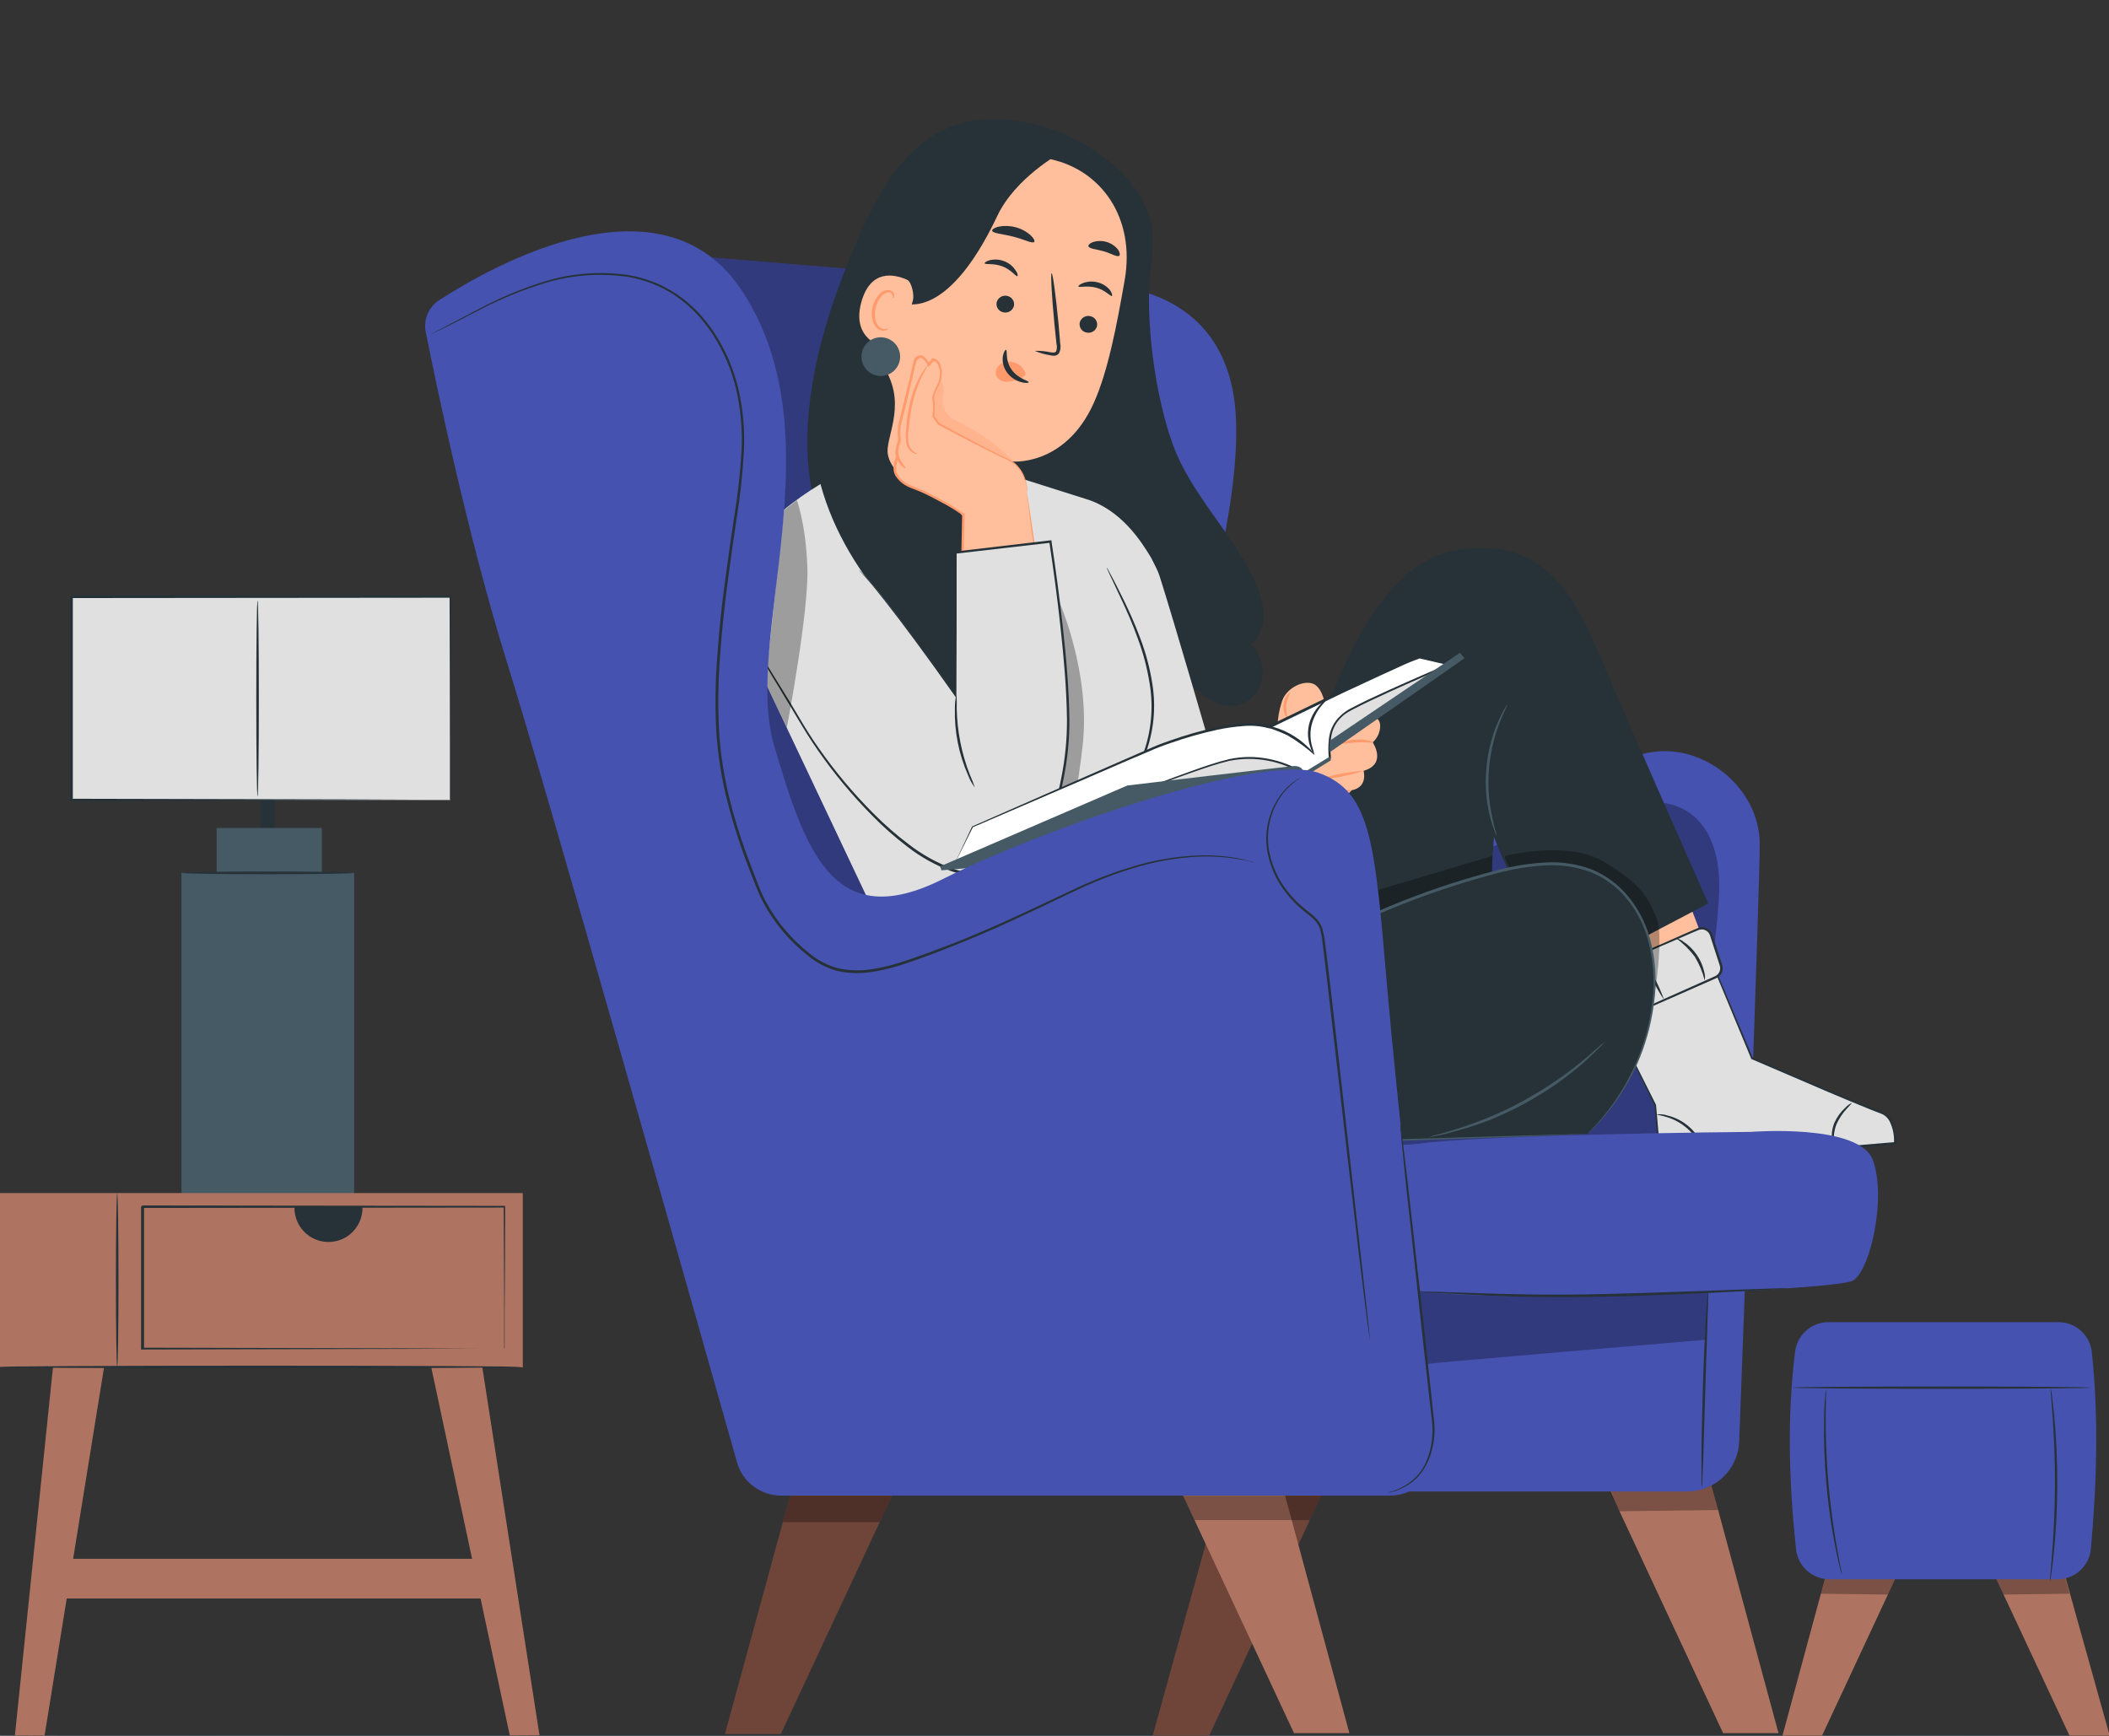 <svg width="243" height="200" viewBox="0 0 243 200" fill="none" xmlns="http://www.w3.org/2000/svg">
<rect x="0" y="0" width="243" height="200" fill="#333333" stroke="none"/>
<g clip-path="url(#clip0_100_2065)">
<path d="M249.994 200C249.994 200.081 192.847 200.15 122.369 200.15C51.891 200.15 -5.268 200.069 -5.268 200C-5.268 199.931 51.867 199.85 122.369 199.85C192.87 199.85 249.994 199.902 249.994 200Z" fill="#263238"/>
<path d="M236.772 177.424L243.078 199.989H238.45L227.844 177.297L236.772 177.424Z" fill="#AE7461"/>
<path opacity="0.3" d="M230.853 183.741L238.45 183.643L237.769 181.112L229.764 181.406L230.853 183.741Z" fill="black"/>
<path d="M211.314 178.058L205.378 199.989H209.942L220.236 177.931L211.314 178.058Z" fill="#AE7461"/>
<path opacity="0.3" d="M217.522 183.741L209.798 183.643L210.496 181.112L218.628 181.406L217.522 183.741Z" fill="black"/>
<path d="M237.06 181.977H210.778C209.825 181.975 208.906 181.621 208.199 180.982C207.491 180.344 207.045 179.467 206.945 178.519C206.075 170.49 205.937 162.836 206.841 155.706C206.963 154.778 207.419 153.925 208.123 153.308C208.827 152.691 209.732 152.351 210.669 152.352H237.182C238.136 152.351 239.057 152.704 239.766 153.343C240.475 153.981 240.922 154.861 241.02 155.81C241.844 163.481 241.568 171.147 240.916 178.455C240.833 179.419 240.39 180.316 239.675 180.968C238.961 181.621 238.028 181.981 237.06 181.977Z" fill="#4652B0"/>
<path d="M240.847 159.896C240.847 159.971 233.164 160.035 223.689 160.035C214.213 160.035 206.524 159.971 206.524 159.896C206.524 159.821 214.207 159.764 223.689 159.764C233.17 159.764 240.847 159.827 240.847 159.896Z" fill="#263238"/>
<path d="M212.231 181.475C212.131 181.211 212.052 180.939 211.994 180.663C211.862 180.133 211.689 179.36 211.493 178.403C210.996 175.908 210.638 173.388 210.421 170.853C210.198 168.32 210.119 165.776 210.184 163.233C210.184 162.254 210.248 161.464 210.294 160.928C210.301 160.646 210.33 160.364 210.38 160.086C210.406 160.368 210.406 160.652 210.38 160.934C210.38 161.475 210.38 162.265 210.352 163.239C210.352 165.187 210.415 167.879 210.669 170.836C210.922 173.792 211.32 176.461 211.66 178.375C211.833 179.337 211.977 180.104 212.081 180.646C212.153 180.918 212.203 181.195 212.231 181.475Z" fill="#263238"/>
<path d="M236.202 182.219C236.196 181.926 236.213 181.633 236.254 181.343C236.305 180.738 236.369 179.931 236.45 178.963C236.605 176.957 236.761 174.179 236.772 171.107C236.784 168.035 236.646 165.251 236.507 163.245C236.432 162.271 236.369 161.47 236.323 160.865C236.281 160.575 236.268 160.281 236.282 159.989C236.353 160.273 236.401 160.562 236.426 160.853C236.507 161.429 236.599 162.225 236.692 163.228C236.882 165.239 237.049 168.023 237.043 171.107C237.037 174.19 236.841 176.974 236.64 178.98C236.536 179.983 236.438 180.795 236.357 181.355C236.333 181.647 236.28 181.936 236.202 182.219Z" fill="#263238"/>
<path d="M196.617 169.02L204.922 199.706H198.536L184.127 168.836L196.617 169.02Z" fill="#AE7461"/>
<path opacity="0.3" d="M186.605 174.144L197.965 174L197.055 170.438L184.962 170.98L186.605 174.144Z" fill="black"/>
<path d="M91.942 169.02L83.522 199.816H89.965L104.426 168.836L91.942 169.02Z" fill="#6F4439"/>
<path d="M141.383 169.02L132.818 199.977H139.331L153.873 168.836L141.383 169.02Z" fill="#6F4439"/>
<path d="M147.17 169.02L155.475 199.706H149.095L134.68 168.836L147.17 169.02Z" fill="#AE7461"/>
<path d="M126.49 32.853C126.49 32.853 141.475 32.231 142.386 47.839C143.297 63.447 132.49 89.193 133.516 96.219C134.542 103.245 184.34 87.574 190.386 86.657C196.432 85.741 202.755 90.871 202.755 97.268C202.755 102.542 201.026 149.141 200.392 166.098C200.334 167.647 199.677 169.113 198.56 170.188C197.444 171.263 195.953 171.863 194.403 171.862H155.896L103.954 129.931C103.954 129.931 69.614 70.617 69.614 69.989C69.614 69.361 76.951 29.251 76.951 29.251L118.328 32.68L126.49 32.853Z" fill="#4652B0"/>
<path opacity="0.3" d="M188.766 92.559C182.715 93.499 132.859 111.677 131.81 104.663L126.49 32.853L118.328 32.68L76.968 29.251C76.968 29.251 69.631 69.361 69.631 69.989C69.631 70.617 103.971 129.931 103.971 129.931L160.127 131.989L194.421 130.496C194.421 130.496 198.092 108.461 198.092 102.058C198.092 95.654 194.813 91.643 188.766 92.559Z" fill="black"/>
<path opacity="0.3" d="M164.127 157.187C164.628 157.072 196.645 154.369 196.645 154.369L196.824 148.744L163.21 147.349L164.127 157.187Z" fill="black"/>
<path d="M196.081 171.389C196.043 171.095 196.032 170.798 196.046 170.502C196.046 169.873 196.046 169.055 196.046 168.069C196.046 166.023 196.109 163.187 196.202 160.064C196.294 156.94 196.421 154.104 196.542 152.052C196.605 151.032 196.663 150.202 196.715 149.631C196.721 149.333 196.756 149.036 196.818 148.744C196.845 149.041 196.845 149.34 196.818 149.637C196.818 150.265 196.772 151.084 196.743 152.064C196.68 154.167 196.588 156.968 196.49 160.069C196.392 163.17 196.311 165.971 196.248 168.075C196.202 169.061 196.167 169.873 196.144 170.502C196.149 170.799 196.128 171.096 196.081 171.389Z" fill="#263238"/>
<path opacity="0.3" d="M90.213 175.389H101.366L102.784 172.352H91.037L90.213 175.389Z" fill="black"/>
<path opacity="0.3" d="M137.631 175.159H150.922L152.23 172.352H136.323L137.631 175.159Z" fill="black"/>
<path d="M196.807 109.758L193.614 101.406L180.3 106.761L184.409 115.672L196.807 109.758Z" fill="#FFBF9D"/>
<path d="M184.375 114.525L190.715 127.383L191.072 131.631C191.098 131.947 191.186 132.254 191.331 132.536C191.477 132.818 191.676 133.068 191.918 133.272C192.16 133.477 192.44 133.632 192.742 133.728C193.044 133.824 193.361 133.86 193.677 133.833L218.346 131.752C218.346 131.752 218.53 128.784 216.726 128.19C214.922 127.597 201.902 121.948 201.902 121.948L196.801 109.723L184.375 114.525Z" fill="#E0E0E0"/>
<path d="M184.375 114.525C184.375 114.525 184.455 114.525 184.599 114.444L185.251 114.202L187.723 113.274L196.818 109.816L196.703 109.764L201.775 121.994V122.041H201.821L210.726 125.862C212.294 126.525 213.896 127.199 215.545 127.862C215.948 128.029 216.386 128.185 216.79 128.34C217.18 128.506 217.503 128.798 217.706 129.17C218.102 129.964 218.281 130.849 218.225 131.735L218.34 131.614H218.196L200.328 133.136L196.294 133.481L194.369 133.649C194.052 133.649 193.729 133.712 193.435 133.712C193.137 133.707 192.843 133.643 192.571 133.522C192.031 133.29 191.6 132.861 191.366 132.323C191.195 131.776 191.105 131.207 191.101 130.634C191.005 129.481 190.909 128.386 190.813 127.349V127.32L186.121 117.96C185.545 116.853 185.135 115.994 184.83 115.401L184.49 114.732C184.415 114.582 184.369 114.502 184.369 114.502C184.369 114.502 184.398 114.577 184.467 114.721C184.536 114.865 184.645 115.101 184.784 115.383C185.072 115.96 185.487 116.842 186.023 117.943L190.634 127.401V127.378C190.72 128.427 190.807 129.522 190.905 130.663L190.974 131.528C190.993 131.835 191.063 132.137 191.181 132.421C191.434 133.007 191.9 133.474 192.484 133.729C192.782 133.862 193.103 133.932 193.429 133.937C193.764 133.937 194.063 133.896 194.386 133.873L196.317 133.712L200.351 133.378L218.219 131.879H218.363H218.478V131.77C218.532 130.833 218.333 129.899 217.902 129.066C217.674 128.643 217.305 128.313 216.859 128.133C216.432 127.966 216.029 127.822 215.614 127.654C213.971 126.992 212.369 126.317 210.801 125.66L201.902 121.845L201.965 121.902C200.029 117.291 198.288 113.141 196.847 109.695L196.813 109.614L196.732 109.643L187.62 113.216L185.187 114.185L184.559 114.438C184.496 114.463 184.434 114.492 184.375 114.525Z" fill="#263238"/>
<path d="M182.254 113.804L184.311 117.412C184.448 117.655 184.67 117.838 184.934 117.925C185.199 118.013 185.486 117.998 185.741 117.885L197.694 112.6C197.946 112.482 198.146 112.279 198.26 112.026C198.373 111.773 198.391 111.487 198.311 111.222L197.158 107.764C197.107 107.617 197.026 107.483 196.921 107.368C196.816 107.254 196.688 107.162 196.547 107.098C196.405 107.034 196.252 106.999 196.097 106.995C195.941 106.992 195.787 107.02 195.643 107.078L182.594 112.732C182.499 112.778 182.414 112.842 182.345 112.922C182.276 113.001 182.224 113.094 182.192 113.195C182.16 113.295 182.149 113.401 182.16 113.506C182.17 113.611 182.202 113.712 182.254 113.804Z" fill="#E0E0E0"/>
<path d="M182.254 113.804C182.201 113.676 182.174 113.539 182.173 113.401C182.186 113.235 182.251 113.078 182.357 112.951C182.521 112.798 182.718 112.685 182.934 112.623L187.037 110.893L193.112 108.288L194.841 107.533L195.741 107.153C195.881 107.101 196.032 107.082 196.181 107.098C196.33 107.114 196.473 107.164 196.599 107.245C196.731 107.321 196.842 107.428 196.922 107.556C196.998 107.699 197.058 107.85 197.101 108.006C197.205 108.334 197.314 108.663 197.418 108.997C197.637 109.658 197.856 110.332 198.075 111.02C198.138 111.175 198.181 111.338 198.202 111.504C198.212 111.662 198.186 111.819 198.127 111.965C198.065 112.11 197.97 112.239 197.85 112.34C197.718 112.439 197.572 112.519 197.418 112.576L195.562 113.406L192 114.991L185.965 117.689C185.773 117.797 185.562 117.867 185.343 117.896C185.142 117.906 184.942 117.858 184.766 117.758C184.415 117.574 184.282 117.182 184.081 116.853L183.107 115.199C182.847 114.761 182.64 114.415 182.49 114.156C182.423 114.032 182.346 113.915 182.259 113.804C182.306 113.937 182.368 114.065 182.444 114.184C182.588 114.444 182.778 114.801 183.02 115.245L183.948 116.922L184.23 117.429C184.335 117.623 184.49 117.785 184.68 117.896C184.884 118.016 185.118 118.074 185.354 118.063C185.592 118.037 185.823 117.967 186.035 117.856L192.092 115.205L195.666 113.631L197.556 112.801C197.73 112.732 197.895 112.641 198.046 112.53C198.197 112.403 198.317 112.241 198.394 112.059C198.471 111.877 198.504 111.679 198.49 111.481C198.482 111.381 198.462 111.283 198.432 111.187L198.352 110.934C198.129 110.254 197.91 109.579 197.694 108.911C197.585 108.582 197.475 108.248 197.372 107.925C197.326 107.748 197.256 107.577 197.164 107.418C197.013 107.179 196.785 107 196.518 106.908C196.25 106.817 195.96 106.82 195.694 106.916C195.372 107.043 195.084 107.176 194.778 107.308L193.049 108.069L186.991 110.726L182.882 112.53C182.651 112.601 182.443 112.73 182.277 112.905C182.165 113.046 182.104 113.221 182.104 113.401C182.101 113.508 182.125 113.615 182.173 113.712C182.225 113.775 182.248 113.804 182.254 113.804Z" fill="#263238"/>
<path d="M187.216 116.963C186.397 116.365 185.791 115.521 185.487 114.554C185.083 113.625 184.982 112.592 185.199 111.603C185.287 112.57 185.48 113.524 185.775 114.45C186.16 115.339 186.643 116.182 187.216 116.963Z" fill="#263238"/>
<path d="M191.746 115.228C190.639 113.575 189.788 111.763 189.222 109.856C189.724 110.709 190.165 111.597 190.542 112.513C191.008 113.388 191.41 114.295 191.746 115.228Z" fill="#263238"/>
<path d="M196.415 112.968C196.171 111.999 195.782 111.072 195.262 110.219C194.659 109.42 193.943 108.713 193.135 108.121C193.436 108.182 193.718 108.312 193.96 108.501C195.2 109.325 196.069 110.601 196.38 112.058C196.465 112.354 196.477 112.666 196.415 112.968Z" fill="#263238"/>
<path d="M196.49 133.458C196.444 133.458 196.357 133.02 196.069 132.358C195.709 131.489 195.16 130.712 194.462 130.082C193.764 129.452 192.935 128.985 192.035 128.715C191.349 128.502 190.882 128.461 190.882 128.409C191.293 128.362 191.71 128.403 192.104 128.531C193.06 128.76 193.943 129.225 194.673 129.883C195.403 130.542 195.956 131.373 196.282 132.3C196.435 132.666 196.506 133.062 196.49 133.458Z" fill="#263238"/>
<path d="M211.412 132.34C211.247 132.088 211.146 131.799 211.118 131.499C210.991 130.773 211.079 130.025 211.372 129.349C211.671 128.693 212.101 128.105 212.634 127.62C212.839 127.401 213.083 127.223 213.354 127.095C213.383 127.13 213.141 127.366 212.778 127.764C212.305 128.276 211.916 128.859 211.625 129.493C211.362 130.127 211.253 130.814 211.308 131.499C211.368 131.776 211.402 132.057 211.412 132.34Z" fill="#263238"/>
<path d="M196.824 104.104C196.824 104.104 188.288 84.801 185.36 77.983C182.432 71.164 179.233 61.182 167.522 63.458C155.81 65.735 151.285 87.706 147.925 95.533C144.565 103.36 142.738 114.352 142.738 114.352L171.21 109.683L172.138 96.427C172.138 96.427 174.006 101.435 175.47 103.164C176.934 104.894 182.882 111.435 182.882 111.435L196.824 104.104Z" fill="#263238"/>
<path d="M172.449 96.311C172.335 96.133 172.248 95.939 172.19 95.735C171.986 95.211 171.817 94.673 171.683 94.127C171.478 93.315 171.335 92.488 171.256 91.654C171.169 90.632 171.169 89.605 171.256 88.582C171.407 86.721 171.861 84.897 172.599 83.182C172.817 82.662 173.069 82.157 173.354 81.672C173.448 81.487 173.564 81.315 173.7 81.159C173.746 81.159 173.308 81.948 172.795 83.262C172.128 84.975 171.711 86.774 171.556 88.605C171.481 89.613 171.481 90.624 171.556 91.631C171.626 92.455 171.747 93.273 171.919 94.081C172.19 95.47 172.507 96.294 172.449 96.311Z" fill="#455A64"/>
<path opacity="0.3" d="M158.277 102.697L171.948 98.634V100.669L159.032 105.043L158.277 102.697Z" fill="black"/>
<path opacity="0.3" d="M173.395 98.634C173.395 98.634 180.611 96.767 184.795 99.297C188.98 101.827 189.752 103.17 190.836 105.7C191.919 108.231 190.259 116.98 190.259 116.98L174.052 100.265L173.395 98.888" fill="black"/>
<path d="M182.911 130.657C187.12 126.629 189.796 121.262 190.478 115.476C190.868 112.614 190.564 109.7 189.591 106.98C188.596 104.249 186.616 101.988 184.04 100.64C180.219 98.761 175.66 99.562 171.55 100.675C166.268 102.109 161.121 104.001 156.167 106.329V131.505L182.911 130.657Z" fill="#263238"/>
<path d="M182.911 130.657C182.911 130.657 182.749 130.657 182.432 130.686L181.014 130.75L175.614 130.957L156.167 131.626H156.04V131.499C156.04 124.19 156.04 115.585 156.04 106.323V106.231L156.127 106.19C157.856 105.389 159.666 104.588 161.545 103.845C165.165 102.409 168.872 101.206 172.645 100.242C174.441 99.763 176.282 99.475 178.138 99.383C179.933 99.284 181.729 99.558 183.412 100.19C184.992 100.841 186.392 101.863 187.493 103.17C188.532 104.399 189.335 105.81 189.862 107.332C190.748 110.08 190.979 112.997 190.536 115.85C190.22 118.197 189.572 120.487 188.611 122.652C187.883 124.278 186.987 125.823 185.937 127.262C185.272 128.17 184.546 129.03 183.764 129.839C183.487 130.115 183.268 130.317 183.13 130.45L182.911 130.652L183.112 130.427L183.718 129.798C184.48 128.975 185.19 128.105 185.844 127.193C186.869 125.749 187.744 124.204 188.455 122.582C189.392 120.438 190.021 118.171 190.323 115.85C190.746 113.035 190.505 110.159 189.62 107.453C189.099 105.962 188.308 104.581 187.285 103.378C186.204 102.108 184.832 101.119 183.285 100.496C181.638 99.882 179.882 99.615 178.127 99.712C176.29 99.811 174.469 100.099 172.692 100.571C168.936 101.539 165.243 102.74 161.637 104.167C159.758 104.911 157.931 105.706 156.23 106.507L156.317 106.369C156.317 115.631 156.317 124.237 156.317 131.545L156.184 131.418L175.596 130.842L181.009 130.703L182.438 130.675C182.738 130.646 182.911 130.657 182.911 130.657Z" fill="#455A64"/>
<path d="M184.859 120.081C184.67 120.32 184.464 120.546 184.242 120.755C183.833 121.182 183.21 121.77 182.415 122.484C181.62 123.199 180.628 123.954 179.493 124.79C178.249 125.656 176.96 126.454 175.631 127.182C174.297 127.898 172.925 128.54 171.522 129.107C170.372 129.55 169.2 129.934 168.011 130.259C166.997 130.553 166.167 130.755 165.591 130.865C165.294 130.942 164.991 130.99 164.686 131.009C164.971 130.9 165.264 130.813 165.562 130.749C166.138 130.605 166.951 130.375 167.954 130.058C168.957 129.741 170.132 129.326 171.412 128.801C172.692 128.277 174.075 127.649 175.481 126.865C176.801 126.144 178.084 125.357 179.326 124.507C180.478 123.718 181.464 122.963 182.271 122.288C183.078 121.614 183.723 121.066 184.156 120.663C184.371 120.447 184.606 120.252 184.859 120.081Z" fill="#455A64"/>
<path d="M152.628 80.997C152.628 80.997 152.305 78.974 151.078 78.721C149.85 78.467 148.196 79.406 147.718 80.778C147.392 81.771 147.21 82.806 147.176 83.85L152.628 80.997Z" fill="#FFBF9D"/>
<path d="M148.334 82.715C148.3 82.715 148.173 82.6 148.052 82.329C147.902 81.964 147.849 81.567 147.896 81.176C147.94 80.794 148.079 80.43 148.3 80.115C148.478 79.879 148.64 79.781 148.663 79.804C148.45 80.258 148.288 80.733 148.179 81.222C148.174 81.724 148.227 82.225 148.334 82.715Z" fill="#FF9A6C"/>
<path d="M157.654 82.421C157.654 82.421 158.991 82.421 159.026 83.614C159.028 83.978 158.951 84.338 158.802 84.67C158.653 85.002 158.435 85.299 158.161 85.539C158.161 85.539 159.862 88.023 157.112 88.819C157.112 88.819 157.654 90.698 155.741 91.061C154.935 91.936 153.931 92.606 152.813 93.015C150.715 93.879 146.778 91.966 146.778 91.966L146.086 85.28L153.389 81.735L157.654 82.421Z" fill="#FFBF9D"/>
<path d="M154.496 85.677C155.068 85.356 155.719 85.202 156.375 85.234C157.026 85.157 157.685 85.267 158.277 85.55C158.277 85.631 157.424 85.493 156.386 85.55C155.349 85.608 154.524 85.758 154.496 85.677Z" fill="#FF9A6C"/>
<path d="M150.092 89.337C150.395 89.497 150.719 89.612 151.055 89.677C151.892 89.696 152.727 89.59 153.533 89.36C154.709 89.082 155.906 88.9 157.112 88.819C155.964 89.194 154.786 89.474 153.591 89.654C153.101 89.746 152.64 89.844 152.202 89.908C151.82 89.972 151.43 89.972 151.049 89.908C150.34 89.712 150.058 89.337 150.092 89.337Z" fill="#FF9A6C"/>
<path d="M155.741 91.066C155.511 91.184 155.26 91.252 155.003 91.268C154.394 91.386 153.771 91.419 153.153 91.366C152.828 91.36 152.509 91.29 152.212 91.159C151.915 91.028 151.647 90.84 151.424 90.605C151.364 90.523 151.322 90.429 151.302 90.33C151.282 90.23 151.284 90.128 151.308 90.029C151.343 89.896 151.389 89.833 151.406 89.839C151.424 89.844 151.326 90.167 151.591 90.49C152.041 90.853 152.598 91.055 153.176 91.066C153.772 91.116 154.372 91.116 154.968 91.066C155.224 91.02 155.485 91.02 155.741 91.066Z" fill="#FF9A6C"/>
<path d="M145.568 70.484C145.44 69.082 145.026 67.721 144.352 66.484C141.723 61.164 137.216 56.859 135.164 51.291C133.06 45.58 131.844 36.473 132.617 30.427L123.723 66.997C124.778 70.248 134.674 76.087 136.98 78.617C138.467 80.248 140.571 81.781 142.709 81.228C143.394 81.028 144.01 80.641 144.489 80.112C144.968 79.584 145.292 78.932 145.424 78.231C145.537 77.527 145.485 76.806 145.269 76.127C145.054 75.447 144.683 74.827 144.184 74.317C144.68 73.817 145.061 73.216 145.299 72.554C145.538 71.892 145.63 71.185 145.568 70.484Z" fill="#263238"/>
<path d="M97.516 30.755C101.406 21.026 106.305 10.427 120.571 14.692C120.571 14.692 131.297 17.868 132.755 26.456C133.545 31.101 128.928 46.795 126.415 60.063L124.184 77.355L96.542 63.677C96.542 63.677 88.011 54.536 97.516 30.755Z" fill="#263238"/>
<path d="M121.066 18.352L120.346 17.291L109.683 19.072C108.992 18.96 108.283 19.111 107.697 19.495C107.112 19.879 106.691 20.468 106.519 21.147L100.029 54.213L112.755 64.237C113.625 61.735 115.447 57.061 115.447 57.061C116.242 54.283 116.559 53.141 116.553 53.17C116.547 53.199 122.697 53.798 126.011 46.467C127.66 42.819 128.669 37.522 129.585 32.288C130.847 25.038 126.83 19.597 121.066 18.352Z" fill="#FFBF9D"/>
<path d="M116.824 35.251C116.757 35.508 116.593 35.729 116.366 35.867C116.139 36.005 115.867 36.048 115.608 35.989C115.481 35.965 115.36 35.916 115.253 35.844C115.145 35.773 115.052 35.681 114.981 35.574C114.909 35.467 114.859 35.346 114.834 35.219C114.809 35.093 114.81 34.962 114.836 34.836C114.902 34.579 115.067 34.358 115.294 34.22C115.521 34.082 115.793 34.039 116.052 34.098C116.179 34.122 116.299 34.171 116.407 34.243C116.515 34.314 116.607 34.406 116.679 34.513C116.751 34.62 116.801 34.741 116.826 34.867C116.851 34.994 116.85 35.124 116.824 35.251Z" fill="#263238"/>
<path d="M126.398 37.585C126.331 37.843 126.165 38.065 125.937 38.202C125.708 38.339 125.435 38.38 125.176 38.317C125.049 38.293 124.928 38.244 124.821 38.173C124.713 38.102 124.621 38.009 124.55 37.902C124.479 37.795 124.429 37.674 124.405 37.547C124.381 37.421 124.382 37.291 124.409 37.164C124.476 36.908 124.64 36.687 124.868 36.55C125.095 36.413 125.367 36.371 125.625 36.432C125.752 36.457 125.873 36.506 125.981 36.577C126.088 36.648 126.181 36.74 126.253 36.847C126.324 36.955 126.374 37.075 126.399 37.202C126.424 37.328 126.424 37.459 126.398 37.585Z" fill="#263238"/>
<path d="M128.127 34.098C127.971 34.196 127.377 33.441 126.317 33.153C125.256 32.865 124.334 33.153 124.259 33.02C124.219 32.951 124.403 32.755 124.836 32.599C125.379 32.407 125.97 32.388 126.524 32.548C127.075 32.693 127.564 33.013 127.919 33.458C128.127 33.798 128.179 34.058 128.127 34.098Z" fill="#263238"/>
<path d="M117.222 31.816C117.055 31.896 116.536 31.084 115.493 30.692C114.449 30.3 113.522 30.519 113.458 30.346C113.424 30.271 113.631 30.093 114.034 29.983C114.597 29.85 115.186 29.893 115.723 30.104C116.257 30.309 116.711 30.678 117.02 31.159C117.279 31.516 117.297 31.787 117.222 31.816Z" fill="#263238"/>
<path d="M119.239 40.432C119.845 40.41 120.451 40.464 121.043 40.594C121.32 40.64 121.591 40.657 121.689 40.484C121.788 40.211 121.802 39.913 121.729 39.631C121.654 38.911 121.573 38.15 121.493 37.355C121.182 34.121 121.037 31.493 121.17 31.482C121.303 31.47 121.654 34.081 121.965 37.314C122.035 38.11 122.098 38.87 122.161 39.62C122.241 39.991 122.188 40.379 122.011 40.715C121.944 40.804 121.857 40.875 121.757 40.923C121.657 40.971 121.546 40.995 121.435 40.992C121.275 40.991 121.117 40.97 120.962 40.928C120.37 40.836 119.791 40.669 119.239 40.432Z" fill="#263238"/>
<path d="M116.547 53.159C112.922 52.223 109.626 50.302 107.026 47.608C107.026 47.608 108.179 53.62 116.029 55.003L116.547 53.159Z" fill="#FF9A6C"/>
<path d="M118.098 42.859C117.962 42.555 117.752 42.291 117.487 42.089C117.222 41.888 116.911 41.756 116.582 41.706C116.342 41.663 116.096 41.669 115.858 41.724C115.62 41.778 115.396 41.88 115.199 42.023C115.01 42.162 114.868 42.355 114.792 42.576C114.716 42.798 114.709 43.037 114.772 43.262C114.89 43.499 115.076 43.695 115.306 43.825C115.536 43.955 115.8 44.014 116.063 43.994C116.612 43.954 117.146 43.805 117.637 43.556C117.778 43.503 117.909 43.425 118.023 43.326C118.079 43.278 118.119 43.215 118.138 43.144C118.158 43.073 118.156 42.998 118.132 42.928" fill="#FF9A6C"/>
<path d="M115.925 40.311C116.098 40.352 115.787 41.499 116.547 42.582C117.308 43.666 118.565 43.873 118.53 44.04C118.53 44.115 118.196 44.184 117.677 44.04C117.001 43.867 116.408 43.458 116.006 42.888C115.614 42.343 115.453 41.666 115.556 41.003C115.643 40.536 115.85 40.282 115.925 40.311Z" fill="#263238"/>
<path d="M119.164 27.873C118.957 28.11 118.011 27.585 116.726 27.262C115.441 26.939 114.375 26.893 114.311 26.582C114.311 26.438 114.553 26.242 115.049 26.121C115.7 25.989 116.373 26.011 117.014 26.184C117.656 26.35 118.249 26.666 118.743 27.107C119.118 27.453 119.256 27.758 119.164 27.873Z" fill="#263238"/>
<path d="M128.962 29.47C128.709 29.66 128.052 29.21 127.176 28.957C126.3 28.703 125.516 28.674 125.412 28.381C125.372 28.236 125.55 28.029 125.942 27.891C126.455 27.73 127.004 27.727 127.519 27.883C128.033 28.04 128.488 28.348 128.824 28.767C129.043 29.101 129.078 29.395 128.962 29.47Z" fill="#263238"/>
<path d="M103.729 34.795C103.729 34.795 108.836 37.712 114.916 24.87C116.997 20.478 122.109 17.677 122.109 17.677L120.49 16.767C120.49 16.767 109.009 17.429 108.795 17.527C108.582 17.625 104.836 22.519 104.836 22.519L103.729 34.795Z" fill="#263238"/>
<path d="M105.193 34.582C105.343 34.006 105.055 32.484 104.513 32.236C103.072 31.591 100.323 30.968 99.251 34.79C97.787 40.006 103.331 40.404 103.383 40.254C103.435 40.104 104.657 36.565 105.193 34.582Z" fill="#FFBF9D"/>
<path d="M102.34 37.839C102.34 37.839 102.23 37.879 102.058 37.908C101.816 37.937 101.573 37.873 101.377 37.729C100.882 37.372 100.663 36.369 100.899 35.424C101.012 34.973 101.225 34.553 101.522 34.196C101.616 34.046 101.745 33.921 101.899 33.833C102.053 33.744 102.226 33.695 102.403 33.689C102.515 33.69 102.624 33.73 102.709 33.803C102.794 33.876 102.851 33.976 102.87 34.087C102.87 34.254 102.836 34.352 102.87 34.363C102.905 34.375 103.009 34.311 103.026 34.081C103.034 33.944 102.993 33.809 102.911 33.7C102.8 33.551 102.634 33.451 102.449 33.424C102.223 33.406 101.995 33.446 101.788 33.541C101.581 33.635 101.402 33.782 101.268 33.965C100.92 34.355 100.673 34.824 100.547 35.331C100.282 36.392 100.547 37.527 101.239 37.96C101.368 38.039 101.513 38.089 101.664 38.105C101.814 38.12 101.967 38.102 102.109 38.052C102.294 37.965 102.357 37.856 102.34 37.839Z" fill="#FF9A6C"/>
<path d="M132.449 90.721L139.55 86.381C139.55 86.381 135.383 71.971 133.631 66.45C133.528 66.11 133.394 65.781 133.233 65.464L132.657 64.311C131.47 62.323 129.153 58.727 125.13 57.499L117.354 55.038C117.354 55.038 114.346 61.378 100.277 52.882C100.277 52.882 91.798 56.162 87.164 61.902C82.403 67.804 88.507 79.326 88.507 79.326L100.035 103.689L96.363 114.594L133.216 98.167C133.216 98.167 132.594 94.709 132.294 90.265L132.449 90.721Z" fill="#E0E0E0"/>
<path d="M112.513 62.946C112.076 60.948 110.97 59.161 109.377 57.879C108.138 56.957 106.634 56.473 105.274 55.747C103.913 55.02 102.599 53.902 102.305 52.386C101.937 50.513 104.426 46.946 102.121 42.778L93.66 50.773C94.121 56.421 96.317 61.626 99.568 66.265C102.818 70.905 108.553 77.458 111.228 82.461C112.196 79.188 112.588 72.392 112.836 68.992C113.046 66.972 112.937 64.931 112.513 62.946Z" fill="#263238"/>
<g opacity="0.3">
<path d="M110.565 48.663C109.881 48.422 109.29 47.972 108.876 47.378C108.633 46.738 108.573 46.044 108.703 45.372C108.767 45.037 108.758 44.692 108.677 44.361C108.595 44.029 108.443 43.72 108.23 43.453L107.337 43.643C106.611 44.311 106.071 45.156 105.768 46.096C105.465 47.035 105.41 48.036 105.608 49.003C106.044 50.94 107.148 52.663 108.726 53.868C109.64 54.675 110.778 55.185 111.988 55.332C113.81 55.47 115.481 54.409 116.997 53.395C115.151 51.448 112.973 49.846 110.565 48.663Z" fill="#FF9A6C"/>
</g>
<path d="M118.328 56.651C118.328 56.651 118.328 53.914 116.138 52.911C113.948 51.908 108.127 48.773 108.127 48.773L107.498 47.908C107.586 47.258 107.586 46.599 107.498 45.948C107.343 45.084 108.53 44.104 108.375 42.721C108.219 41.337 107.487 41.366 107.487 41.366L106.968 41.943C106.968 41.943 106.225 40.283 105.429 41.407C105.429 41.407 103.81 47.966 103.654 48.899C103.56 49.472 103.56 50.056 103.654 50.629C103.654 50.629 103.124 52.012 103.401 52.559C103.401 52.559 102.824 53.856 103.32 54.692C103.815 55.528 104.375 55.845 105.746 56.334C107.586 57.125 109.346 58.09 111.003 59.216L110.876 64.94L119.354 64.012C119.354 64.012 118.438 57.591 118.328 56.651Z" fill="#FFBF9D"/>
<path d="M118.328 56.651V56.778C118.328 56.876 118.369 57.003 118.392 57.153C118.45 57.506 118.524 57.99 118.617 58.605L119.418 64.058V64.156H119.32L110.888 65.13H110.743V64.986C110.778 63.216 110.818 61.285 110.859 59.262L110.899 59.366C110.192 58.857 109.45 58.397 108.68 57.989C107.89 57.556 107.072 57.124 106.23 56.738C105.389 56.352 104.403 56.161 103.654 55.412C103.478 55.238 103.321 55.045 103.187 54.836C103.049 54.603 102.97 54.34 102.957 54.069C102.945 53.549 103.049 53.033 103.262 52.559V52.692C103.16 52.419 103.136 52.124 103.193 51.839C103.233 51.566 103.292 51.296 103.372 51.032C103.418 50.899 103.458 50.772 103.51 50.64V50.721C103.377 49.895 103.432 49.049 103.671 48.248C103.86 47.479 104.052 46.701 104.248 45.914C104.632 44.377 104.987 42.878 105.314 41.418V41.389C105.432 41.216 105.593 41.077 105.781 40.986C105.885 40.947 105.997 40.934 106.108 40.948C106.218 40.962 106.324 41.002 106.415 41.066C106.716 41.296 106.952 41.6 107.101 41.948L106.87 41.914L107.389 41.337L107.429 41.28H107.487C107.672 41.304 107.847 41.378 107.992 41.495C108.138 41.612 108.248 41.767 108.311 41.942C108.438 42.244 108.51 42.566 108.524 42.893C108.524 43.526 108.355 44.147 108.035 44.692C107.901 44.945 107.786 45.206 107.689 45.475C107.616 45.738 107.616 46.015 107.689 46.277C107.739 46.853 107.724 47.433 107.643 48.006V47.919L108.265 48.784L108.225 48.749C110.046 49.735 111.712 50.617 113.182 51.389L115.245 52.45C115.855 52.704 116.434 53.025 116.974 53.406C117.662 54.03 118.123 54.866 118.282 55.781C118.333 56.014 118.363 56.252 118.375 56.49C118.386 56.57 118.386 56.652 118.375 56.732C118.375 56.732 118.375 56.651 118.34 56.49C118.313 56.255 118.271 56.022 118.213 55.793C118.032 54.901 117.567 54.092 116.888 53.487C116.346 53.122 115.766 52.816 115.158 52.576L113.078 51.539C111.596 50.784 109.925 49.908 108.092 48.934L107.464 48.069L107.435 48.035V47.983C107.507 47.44 107.519 46.891 107.47 46.346C107.47 46.202 107.429 46.087 107.418 45.908C107.416 45.749 107.441 45.591 107.493 45.441C107.592 45.158 107.711 44.883 107.85 44.617C108.148 44.112 108.306 43.537 108.305 42.951C108.293 42.657 108.227 42.368 108.109 42.098C108.065 41.972 107.989 41.859 107.888 41.771C107.787 41.683 107.664 41.623 107.533 41.597L107.631 41.55L107.118 42.127L106.98 42.288L106.882 42.092C106.754 41.798 106.556 41.538 106.305 41.337C106.058 41.153 105.792 41.303 105.596 41.585V41.533C105.256 42.986 104.899 44.484 104.542 46.017C104.357 46.784 104.179 47.562 103.965 48.323C103.73 49.087 103.672 49.896 103.798 50.686V50.726V50.767C103.752 50.888 103.712 51.014 103.671 51.141C103.595 51.39 103.538 51.645 103.499 51.902C103.453 52.127 103.469 52.36 103.545 52.576V52.64V52.709C103.351 53.138 103.257 53.605 103.268 54.075C103.281 54.296 103.344 54.511 103.452 54.703C103.575 54.9 103.718 55.084 103.879 55.251C104.53 55.908 105.499 56.115 106.363 56.513C107.228 56.911 108.035 57.349 108.83 57.787C109.623 58.204 110.384 58.68 111.107 59.21L111.147 59.245V59.314C111.101 61.337 111.055 63.268 111.009 65.037L110.87 64.911L119.337 63.977L119.256 64.087C118.957 61.781 118.68 59.908 118.542 58.617C118.467 57.994 118.409 57.51 118.363 57.158C118.363 57.003 118.334 56.882 118.323 56.784C118.317 56.74 118.319 56.695 118.328 56.651Z" fill="#FF9A6C"/>
<path d="M105.7 52.288C105.545 52.314 105.385 52.283 105.251 52.202C105.06 52.102 104.893 51.964 104.758 51.796C104.623 51.629 104.524 51.435 104.467 51.228C104.343 50.624 104.326 50.004 104.415 49.395C104.468 48.655 104.56 47.918 104.692 47.188C104.921 45.853 105.36 44.563 105.994 43.366C106.19 43.007 106.413 42.664 106.663 42.34C106.847 42.11 106.957 41.994 106.968 42.006C106.98 42.017 106.628 42.548 106.184 43.464C105.619 44.665 105.217 45.937 104.991 47.245C104.847 48.006 104.755 48.744 104.692 49.418C104.606 49.991 104.606 50.574 104.692 51.147C104.779 51.525 105.008 51.855 105.331 52.069C105.545 52.242 105.706 52.26 105.7 52.288Z" fill="#FF9A6C"/>
<path d="M104.352 53.948C104.317 54.017 103.775 53.747 103.458 53.095C103.343 52.914 103.274 52.707 103.259 52.492C103.244 52.278 103.283 52.063 103.372 51.868C103.458 51.868 103.452 52.404 103.729 52.968C104.006 53.533 104.403 53.879 104.352 53.948Z" fill="#FF9A6C"/>
<path opacity="0.3" d="M122 69.222C122 69.222 125.637 77.355 124.766 85.677C124.23 90.824 123.107 95.925 123.107 95.925L118.219 91.222L122 69.222Z" fill="black"/>
<path d="M98.957 65.608C102.519 69.28 110.127 80.121 110.127 80.121V63.666L121.078 62.392C121.078 62.392 123.677 78.957 123.026 85.793C122.375 92.628 120.104 100.15 113.072 100.726C106.04 101.303 96.403 90.26 92.288 83.159C88.173 76.058 85.568 73.245 85.781 69.072" fill="#E0E0E0"/>
<path d="M85.758 69.072C85.758 69.072 85.758 69.193 85.758 69.418C85.758 69.533 85.758 69.672 85.758 69.839L85.81 70.415C85.874 70.955 85.982 71.489 86.132 72.012C86.353 72.718 86.629 73.406 86.957 74.069C87.695 75.579 88.801 77.314 90.058 79.343C90.686 80.358 91.36 81.447 92.04 82.611C92.72 83.775 93.475 84.997 94.346 86.225C96.216 88.901 98.316 91.408 100.622 93.718C101.903 95.013 103.276 96.213 104.732 97.309C106.253 98.487 107.946 99.424 109.752 100.087C110.687 100.415 111.672 100.579 112.663 100.571H113.037L113.406 100.519L114.161 100.404C114.409 100.363 114.645 100.271 114.893 100.208C115.14 100.146 115.381 100.063 115.614 99.96L116.311 99.643C116.54 99.522 116.761 99.387 116.974 99.239C117.412 98.961 117.823 98.642 118.202 98.288C118.955 97.546 119.601 96.702 120.121 95.781C121.163 93.859 121.892 91.783 122.282 89.631C122.727 87.425 122.948 85.179 122.939 82.928C122.893 79.332 122.571 75.804 122.202 72.375C121.833 68.945 121.383 65.62 120.899 62.415L121.055 62.536L110.104 63.798L110.225 63.666C110.225 69.833 110.225 75.378 110.196 80.121V80.444L110.011 80.179C106.732 75.522 104 71.845 102.052 69.366C101.078 68.121 100.323 67.188 99.746 66.559C99.481 66.242 99.262 66.017 99.124 65.856L98.916 65.608L99.147 65.833C99.291 65.989 99.516 66.208 99.793 66.519C100.369 67.136 101.141 68.064 102.133 69.291C104.104 71.758 106.864 75.412 110.167 80.064L109.983 80.121C109.983 75.378 109.983 69.833 109.954 63.666V63.551H110.069L121.02 62.265H121.158V62.404C121.648 65.614 122.092 68.945 122.473 72.375C122.853 75.804 123.17 79.337 123.216 82.957C123.225 85.231 123.001 87.501 122.548 89.729C122.149 91.911 121.408 94.016 120.352 95.966C119.814 96.911 119.149 97.778 118.375 98.542C117.98 98.906 117.554 99.234 117.101 99.522C116.881 99.674 116.652 99.813 116.415 99.937L115.694 100.265C115.453 100.372 115.202 100.457 114.945 100.519C114.692 100.588 114.444 100.68 114.19 100.726L113.418 100.836L113.032 100.894H112.64C111.617 100.901 110.601 100.731 109.637 100.392C107.803 99.714 106.084 98.758 104.542 97.556C103.095 96.455 101.731 95.249 100.461 93.948C98.15 91.612 96.048 89.078 94.179 86.375C93.32 85.141 92.571 83.914 91.873 82.738C91.176 81.562 90.53 80.479 89.908 79.459C88.663 77.424 87.602 75.677 86.847 74.15C86.526 73.471 86.26 72.768 86.052 72.046C85.907 71.518 85.807 70.978 85.752 70.433C85.752 70.213 85.741 70.021 85.718 69.856C85.718 69.695 85.718 69.551 85.718 69.435C85.746 69.165 85.758 69.072 85.758 69.072Z" fill="#263238"/>
<path d="M112.328 90.761C112.003 90.323 111.739 89.842 111.545 89.332C110.474 86.917 109.955 84.294 110.023 81.654C110.012 81.109 110.072 80.564 110.202 80.035C110.241 80.574 110.253 81.114 110.236 81.654C110.284 84.256 110.793 86.828 111.741 89.251C111.963 89.743 112.16 90.247 112.328 90.761Z" fill="#263238"/>
<path d="M132.645 93.285C132.603 93.131 132.574 92.973 132.559 92.813C132.513 92.467 132.455 92.017 132.38 91.47C132.242 90.265 132.046 88.617 131.804 86.646V86.611C132.657 84.15 132.892 81.518 132.49 78.945C132.21 77.089 131.735 75.267 131.072 73.51C130.496 71.879 129.844 70.45 129.297 69.257L127.971 66.438C127.827 66.133 127.712 65.862 127.614 65.672C127.57 65.581 127.535 65.487 127.51 65.389C127.573 65.468 127.627 65.553 127.671 65.643L128.075 66.386C128.421 67.038 128.911 67.983 129.487 69.164C130.063 70.346 130.72 71.781 131.331 73.412C132.015 75.183 132.504 77.023 132.79 78.899C133.197 81.522 132.939 84.206 132.04 86.703V86.646C132.225 88.617 132.386 90.271 132.496 91.476C132.542 92.052 132.576 92.478 132.605 92.83C132.635 92.98 132.648 93.133 132.645 93.285Z" fill="#263238"/>
<path d="M99.308 40.611C99.212 41.042 99.246 41.492 99.406 41.904C99.566 42.315 99.845 42.67 100.206 42.923C100.568 43.177 100.997 43.317 101.439 43.326C101.88 43.335 102.315 43.213 102.687 42.975C103.059 42.738 103.352 42.395 103.529 41.99C103.706 41.586 103.759 41.138 103.681 40.703C103.603 40.268 103.398 39.866 103.092 39.548C102.785 39.23 102.391 39.01 101.96 38.916C101.383 38.791 100.781 38.899 100.284 39.217C99.787 39.534 99.436 40.035 99.308 40.611Z" fill="#455A64"/>
<path opacity="0.3" d="M91.816 57.637C91.816 57.637 92.836 60.317 93.026 65.372C93.216 70.427 90.663 83.85 90.663 83.85L88.207 78.663L90.34 58.79L91.816 57.637Z" fill="black"/>
<path d="M130.438 92.265L136.184 86.49L146.34 85.401L150.818 88.213L149.579 89.856L130.438 92.265Z" fill="#E0E0E0"/>
<path d="M152.853 86.334L165.85 77.372L164.986 76.767L160.547 77.372L152.853 82.715V86.334Z" fill="#E0E0E0"/>
<path d="M109.902 99.81L112.086 95.285L133.181 86.092C133.181 86.092 142.288 82.421 146.271 83.787C146.271 83.787 162.196 76.012 163.562 75.718L167.141 76.548C167.141 76.548 156.19 81.159 154.922 82.219C153.654 83.28 152.939 84.461 153.239 87.406L150.357 89.285C147.948 87.751 145.073 87.118 142.242 87.499C138.017 88.069 109.902 99.81 109.902 99.81Z" fill="white"/>
<path d="M109.902 99.81L110.092 99.718L110.668 99.47L112.853 98.542C114.761 97.741 117.556 96.576 121.089 95.141C124.622 93.706 128.893 91.983 133.769 90.138C134.991 89.672 136.253 89.216 137.556 88.749C138.859 88.283 140.202 87.816 141.631 87.476C143.103 87.157 144.626 87.143 146.104 87.435C147.653 87.723 149.131 88.31 150.455 89.164H150.294L153.176 87.28L153.112 87.412C153.032 86.679 153.032 85.938 153.112 85.205C153.181 84.435 153.456 83.699 153.908 83.072C154.382 82.455 154.988 81.953 155.683 81.603C156.357 81.245 157.049 80.905 157.746 80.571C160.542 79.251 163.452 77.983 166.421 76.709L167.118 76.409V76.692L163.539 75.862H163.608C162.824 76.137 162.054 76.452 161.302 76.807L159.055 77.833L154.64 79.885L146.311 83.919H146.259H146.202C145.234 83.657 144.226 83.571 143.228 83.666C142.243 83.739 141.265 83.878 140.3 84.081C138.452 84.481 136.631 84.997 134.847 85.626C133.995 85.91 133.159 86.237 132.34 86.605L129.977 87.608L125.498 89.551L112.109 95.314V95.285C110.715 98.081 110.046 99.43 109.873 99.781C110.04 99.424 110.674 98.052 112.006 95.234L125.418 89.337L129.885 87.383L132.271 86.34C133.072 85.971 133.919 85.643 134.79 85.343C136.582 84.707 138.413 84.186 140.271 83.781C141.247 83.567 142.237 83.425 143.233 83.355C144.268 83.252 145.313 83.34 146.317 83.614H146.207L154.536 79.579L158.922 77.504L161.176 76.473C161.94 76.111 162.723 75.79 163.522 75.51H163.562L167.141 76.34L167.591 76.444L167.164 76.623L166.473 76.917C163.504 78.196 160.594 79.464 157.827 80.778C157.13 81.107 156.444 81.447 155.781 81.798C155.453 81.959 155.142 82.152 154.853 82.375C154.572 82.609 154.319 82.874 154.098 83.164C153.675 83.748 153.418 84.435 153.354 85.153C153.277 85.865 153.277 86.584 153.354 87.297V87.383L153.285 87.43L150.403 89.314L150.328 89.366L150.242 89.308C147.694 87.668 144.609 87.081 141.637 87.672C140.242 88 138.899 88.478 137.602 88.922C136.305 89.366 135.032 89.839 133.81 90.3C128.916 92.121 124.64 93.833 121.095 95.239L112.83 98.565L110.628 99.453L110.052 99.677L109.902 99.81Z" fill="#263238"/>
<path d="M108.473 100.288L123.827 98.968L149.89 89.746L153.349 87.608L153.262 87.153L150.19 89.038C150.19 89.038 150.19 88.294 149.153 88.271C148.674 88.271 129.885 90.513 129.885 90.513L108.317 99.833L108.473 100.288Z" fill="#455A64"/>
<path d="M168.219 75.216L168.738 75.85L153.216 86.68C153.178 86.237 153.178 85.792 153.216 85.349L168.219 75.216Z" fill="#455A64"/>
<path d="M151.452 86.997C150.517 86.162 149.504 85.419 148.426 84.778C147.305 84.22 146.118 83.803 144.893 83.539C145.267 83.486 145.647 83.508 146.011 83.603C146.904 83.773 147.765 84.081 148.565 84.513C149.367 84.944 150.102 85.487 150.749 86.127C151.036 86.371 151.274 86.666 151.452 86.997Z" fill="#263238"/>
<path d="M152.853 80.628C152.888 80.669 152.576 80.922 152.184 81.418C151.674 82.056 151.309 82.798 151.112 83.591C150.933 84.387 150.957 85.216 151.181 86C151.295 86.326 151.386 86.659 151.452 86.997C151.228 86.722 151.065 86.401 150.974 86.058C150.682 85.243 150.628 84.361 150.818 83.516C151.024 82.681 151.438 81.911 152.023 81.28C152.246 81.001 152.53 80.778 152.853 80.628Z" fill="#263238"/>
<g opacity="0.3">
<path d="M108.294 109.458C104.738 110.911 99.908 112.657 96.19 111.7C91.988 110.628 89.677 106.242 87.418 102.542C85.625 98.444 84.19 93.447 82.945 87.983C83.263 92.924 84.35 97.786 86.167 102.392C87.896 106.951 90.45 111.585 94.888 113.608C99.545 115.729 103.85 113.032 108.651 111.234C113.452 109.435 117.02 106.992 121.568 104.646C126.375 102.115 131.484 100.203 136.772 98.957C128.127 99.516 117.867 105.545 108.294 109.458Z" fill="black"/>
</g>
<path d="M201.717 130.427C201.717 130.427 214.294 129.418 215.815 133.723C217.337 138.029 215.55 146.283 213.51 147.556C211.47 148.83 162.167 150.726 161.153 147.937C160.138 145.147 156.778 133.528 161.625 132.121C166.473 130.715 201.717 130.427 201.717 130.427Z" fill="#4652B0"/>
<path d="M89.988 172.334C88.84 172.334 87.724 171.959 86.808 171.266C85.893 170.573 85.229 169.6 84.916 168.496C80.38 152.438 62.939 90.778 58.444 76.409C53.977 62.133 50.294 44.478 49.055 38.254C48.914 37.56 48.986 36.839 49.26 36.187C49.535 35.534 49.999 34.979 50.594 34.594C56.876 30.525 76.392 19.55 85.539 33.574C96.524 50.415 85.539 73.481 89.199 85.931C92.859 98.38 96.156 107.533 108.605 101.308C121.055 95.084 145.66 86.842 151.885 89.038C158.109 91.234 158.398 97.28 159.862 114.121C160.986 127.055 164.052 154.467 165.418 166.473C165.501 167.21 165.427 167.957 165.201 168.664C164.976 169.371 164.603 170.022 164.109 170.575C163.614 171.128 163.009 171.571 162.332 171.874C161.654 172.177 160.921 172.334 160.179 172.334H89.988Z" fill="#4652B0"/>
<path d="M157.862 154.369C157.839 154.314 157.825 154.256 157.821 154.196L157.735 153.677C157.66 153.228 157.573 152.559 157.458 151.701C157.239 149.971 156.934 147.464 156.553 144.398C155.839 138.213 154.824 129.701 153.758 120.3C153.487 117.948 153.222 115.649 152.962 113.43C152.836 112.317 152.703 111.228 152.576 110.162C152.513 109.631 152.444 109.107 152.38 108.582C152.326 108.075 152.233 107.572 152.104 107.078C151.816 106.116 150.951 105.551 150.184 104.94C149.444 104.338 148.775 103.653 148.19 102.899C147.121 101.555 146.389 99.974 146.058 98.288C145.786 96.896 145.865 95.458 146.288 94.104C146.598 93.082 147.105 92.13 147.781 91.303C148.204 90.784 148.702 90.329 149.256 89.954C149.447 89.816 149.608 89.747 149.706 89.683L149.862 89.603C149.107 90.085 148.434 90.684 147.867 91.378C147.224 92.204 146.743 93.145 146.45 94.15C146.053 95.48 145.989 96.888 146.265 98.248C146.607 99.895 147.333 101.438 148.386 102.75C148.964 103.485 149.623 104.152 150.352 104.738C150.72 105.043 151.13 105.314 151.504 105.683C151.899 106.04 152.194 106.493 152.363 106.997C152.503 107.505 152.601 108.024 152.657 108.548L152.864 110.133C152.991 111.201 153.122 112.29 153.256 113.401C153.516 115.62 153.781 117.92 154.052 120.271C155.112 129.677 156.069 138.19 156.767 144.381C157.107 147.453 157.377 149.943 157.573 151.689C157.666 152.536 157.741 153.205 157.792 153.677C157.792 153.891 157.833 154.064 157.85 154.196C157.867 154.329 157.862 154.363 157.862 154.369Z" fill="#263238"/>
<path d="M159.827 172.041C159.967 171.972 160.114 171.918 160.265 171.879L160.79 171.712C160.997 171.643 161.222 171.516 161.481 171.401C161.764 171.264 162.034 171.102 162.288 170.917C163.352 170.179 164.142 169.112 164.536 167.879C164.9 166.835 165.076 165.734 165.055 164.628C165.055 164.052 164.945 163.418 164.882 162.778C164.818 162.138 164.732 161.487 164.657 160.813L163.683 152.046C163.02 145.839 162.415 140.219 161.954 136.115C161.752 134.104 161.591 132.461 161.47 131.285C161.424 130.738 161.383 130.3 161.354 129.971C161.339 129.818 161.339 129.664 161.354 129.51C161.389 129.66 161.416 129.812 161.435 129.966C161.475 130.294 161.533 130.726 161.602 131.274C161.746 132.427 161.942 134.081 162.179 136.098C162.64 140.196 163.274 145.81 163.971 152.017C164.305 155.124 164.628 158.087 164.922 160.784C164.991 161.453 165.06 162.11 165.13 162.749C165.199 163.389 165.291 164.006 165.291 164.623C165.301 165.759 165.105 166.887 164.715 167.954C164.389 168.832 163.886 169.634 163.239 170.311C162.965 170.579 162.666 170.821 162.346 171.032C162.083 171.219 161.801 171.378 161.504 171.504C161.239 171.614 161.014 171.735 160.801 171.798L160.254 171.937C160.113 171.979 159.971 172.014 159.827 172.041Z" fill="#263238"/>
<path d="M144.536 99.378C144.536 99.378 144.392 99.378 144.115 99.291C143.839 99.205 143.429 99.112 142.882 99.032C141.296 98.752 139.684 98.644 138.075 98.709C135.531 98.833 133.014 99.278 130.582 100.035C129.06 100.494 127.563 101.033 126.098 101.649C124.542 102.3 122.939 103.101 121.245 103.902C117.85 105.522 114.132 107.291 110.017 108.922C107.96 109.729 105.833 110.571 103.579 111.274C102.432 111.633 101.256 111.892 100.063 112.046C98.828 112.205 97.575 112.139 96.363 111.85C95.132 111.495 93.991 110.882 93.014 110.052C91.998 109.249 91.065 108.345 90.231 107.355C89.368 106.348 88.618 105.25 87.994 104.081C87.673 103.491 87.392 102.881 87.153 102.254C86.905 101.631 86.651 101.003 86.415 100.375C85.408 97.811 84.553 95.189 83.856 92.525C83.144 89.782 82.698 86.978 82.524 84.15C82.383 81.317 82.423 78.477 82.645 75.649C82.83 72.859 83.124 70.115 83.475 67.435C83.827 64.755 84.207 62.127 84.594 59.551C85.011 57.047 85.292 54.523 85.435 51.989C85.561 49.581 85.351 47.168 84.813 44.819C84.281 42.609 83.385 40.503 82.161 38.588C81.575 37.684 80.907 36.835 80.167 36.052C79.445 35.304 78.648 34.634 77.787 34.052C76.16 32.966 74.321 32.237 72.392 31.914C69.05 31.41 65.636 31.69 62.421 32.732C59.99 33.496 57.631 34.472 55.372 35.649C53.498 36.605 52.052 37.378 51.055 37.844L49.902 38.386L49.51 38.553L49.89 38.358L51.014 37.781C52 37.28 53.435 36.507 55.297 35.533C57.558 34.336 59.921 33.34 62.357 32.559C65.601 31.492 69.049 31.198 72.426 31.7C74.389 32.027 76.26 32.764 77.919 33.862C78.793 34.451 79.605 35.129 80.34 35.885C81.092 36.677 81.771 37.535 82.369 38.45C83.615 40.385 84.527 42.517 85.066 44.755C85.621 47.128 85.838 49.567 85.712 52C85.575 54.535 85.303 57.061 84.899 59.568C84.513 62.139 84.138 64.755 83.792 67.447C83.447 70.138 83.147 72.853 82.968 75.637C82.746 78.454 82.705 81.282 82.847 84.104C83.153 89.827 84.755 95.245 86.703 100.242C86.939 100.876 87.193 101.499 87.435 102.121C87.673 102.739 87.949 103.341 88.259 103.925C88.878 105.073 89.616 106.153 90.461 107.147C91.284 108.125 92.203 109.017 93.204 109.81C94.151 110.606 95.255 111.196 96.444 111.539C97.624 111.817 98.843 111.883 100.046 111.735C101.218 111.579 102.375 111.324 103.504 110.974C105.741 110.283 107.873 109.447 109.925 108.669C114.034 107.049 117.758 105.291 121.153 103.689C122.882 102.894 124.455 102.092 126.023 101.453C127.497 100.837 129.004 100.302 130.536 99.85C132.986 99.103 135.521 98.673 138.081 98.571C139.698 98.512 141.317 98.64 142.905 98.951C143.977 99.199 144.536 99.378 144.536 99.378Z" fill="#263238"/>
<path d="M205.937 148.455C205.793 148.479 205.649 148.494 205.504 148.501L204.271 148.588L199.735 148.842C195.902 149.038 190.605 149.285 184.749 149.418C178.893 149.55 173.579 149.418 169.764 149.21L165.228 148.968L163.994 148.893C163.849 148.886 163.705 148.871 163.562 148.847C163.706 148.832 163.85 148.832 163.994 148.847H165.228L169.775 148.991C173.608 149.135 178.905 149.262 184.761 149.112C190.617 148.963 195.913 148.767 199.746 148.623L204.288 148.467L205.527 148.438C205.664 148.429 205.801 148.435 205.937 148.455Z" fill="#263238"/>
<path d="M31.66 80.865H30.046V96.455H31.66V80.865Z" fill="#263238"/>
<path d="M40.807 100.582H20.905V137.591H40.807V100.582Z" fill="#455A64"/>
<path d="M37.084 95.406H24.962V100.588H37.084V95.406Z" fill="#455A64"/>
<path d="M51.862 68.767H8.231V92.184H51.862V68.767Z" fill="#E0E0E0"/>
<path d="M51.862 92.184C51.862 92.184 51.862 92.035 51.862 91.758V90.53C51.862 89.447 51.862 87.867 51.862 85.844C51.862 81.81 51.827 75.948 51.798 68.767L51.913 68.876L8.242 68.916L8.392 68.767C8.392 77.037 8.392 84.957 8.392 92.184L8.248 92.04L39.591 92.109L48.623 92.15H51.038H51.66H51.879H51.677H51.066H48.686L39.683 92.184L8.242 92.323H8.104V92.184C8.104 84.957 8.104 77.037 8.104 68.767V68.617H8.242L51.867 68.651H51.983V68.767C51.983 75.977 51.937 81.844 51.919 85.913C51.919 87.925 51.919 89.499 51.919 90.576C51.919 91.095 51.919 91.499 51.919 91.781C51.919 92.063 51.862 92.184 51.862 92.184Z" fill="#263238"/>
<path d="M40.72 100.582C40.72 100.669 36.3 100.738 30.853 100.738C25.406 100.738 20.991 100.669 20.991 100.582C20.991 100.496 25.406 100.427 30.853 100.427C36.3 100.427 40.72 100.496 40.72 100.582Z" fill="#263238"/>
<path d="M60.236 137.476H-0.49V157.556H60.236V137.476Z" fill="#AE7461"/>
<path d="M1.718 199.965L6.104 157.562H11.989L5.135 199.989L1.718 199.965Z" fill="#AE7461"/>
<path d="M62.161 199.954L55.573 157.562H49.689L58.738 199.977L62.161 199.954Z" fill="#AE7461"/>
<path d="M56.778 179.62H5.683V184.19H56.778V179.62Z" fill="#AE7461"/>
<path d="M33.931 139.043C33.911 139.57 33.997 140.096 34.185 140.589C34.372 141.081 34.658 141.531 35.023 141.911C35.389 142.291 35.828 142.593 36.313 142.8C36.798 143.006 37.32 143.113 37.847 143.113C38.375 143.113 38.897 143.006 39.382 142.8C39.867 142.593 40.306 142.291 40.671 141.911C41.037 141.531 41.322 141.081 41.51 140.589C41.697 140.096 41.784 139.57 41.764 139.043H33.931Z" fill="#263238"/>
<path d="M13.504 157.516C13.424 157.516 13.354 153.037 13.354 147.516C13.354 141.994 13.424 137.521 13.504 137.521C13.585 137.521 13.654 141.994 13.654 147.516C13.654 153.037 13.585 157.516 13.504 157.516Z" fill="#263238"/>
<path d="M60.069 157.516C60.069 157.597 46.524 157.666 29.816 157.666C13.107 157.666 -0.444 157.597 -0.444 157.516C-0.444 157.435 13.101 157.366 29.816 157.366C46.53 157.366 60.069 157.429 60.069 157.516Z" fill="#263238"/>
<path d="M29.677 91.764C29.591 91.764 29.527 86.709 29.527 80.484C29.527 74.259 29.591 69.199 29.677 69.199C29.764 69.199 29.827 74.248 29.827 80.484C29.827 86.72 29.758 91.764 29.677 91.764Z" fill="#263238"/>
<path d="M58.092 155.447C58.092 155.447 58.092 155.343 58.092 155.153C58.092 154.962 58.092 154.663 58.092 154.294C58.092 153.539 58.092 152.438 58.092 151.032C58.092 148.196 58.063 144.115 58.035 139.043L58.144 139.147L16.45 139.193L16.599 139.043V147.464C16.599 150.207 16.599 152.876 16.599 155.435L16.455 155.291L46.311 155.36L54.997 155.4H57.303H57.908H58.121H57.925H57.349H55.043L46.398 155.435L16.427 155.504H16.254V155.36C16.254 152.801 16.254 150.132 16.254 147.389V139.055L16.404 138.905L58.098 138.951H58.202V139.055C58.202 144.144 58.156 148.277 58.144 151.107C58.144 152.507 58.144 153.596 58.144 154.346C58.144 154.703 58.144 154.985 58.144 155.181C58.144 155.377 58.092 155.447 58.092 155.447Z" fill="#263238"/>
</g>
<defs>
<clipPath id="clip0_100_2065">
<rect width="243" height="200" fill="white"/>
</clipPath>
</defs>
</svg>
